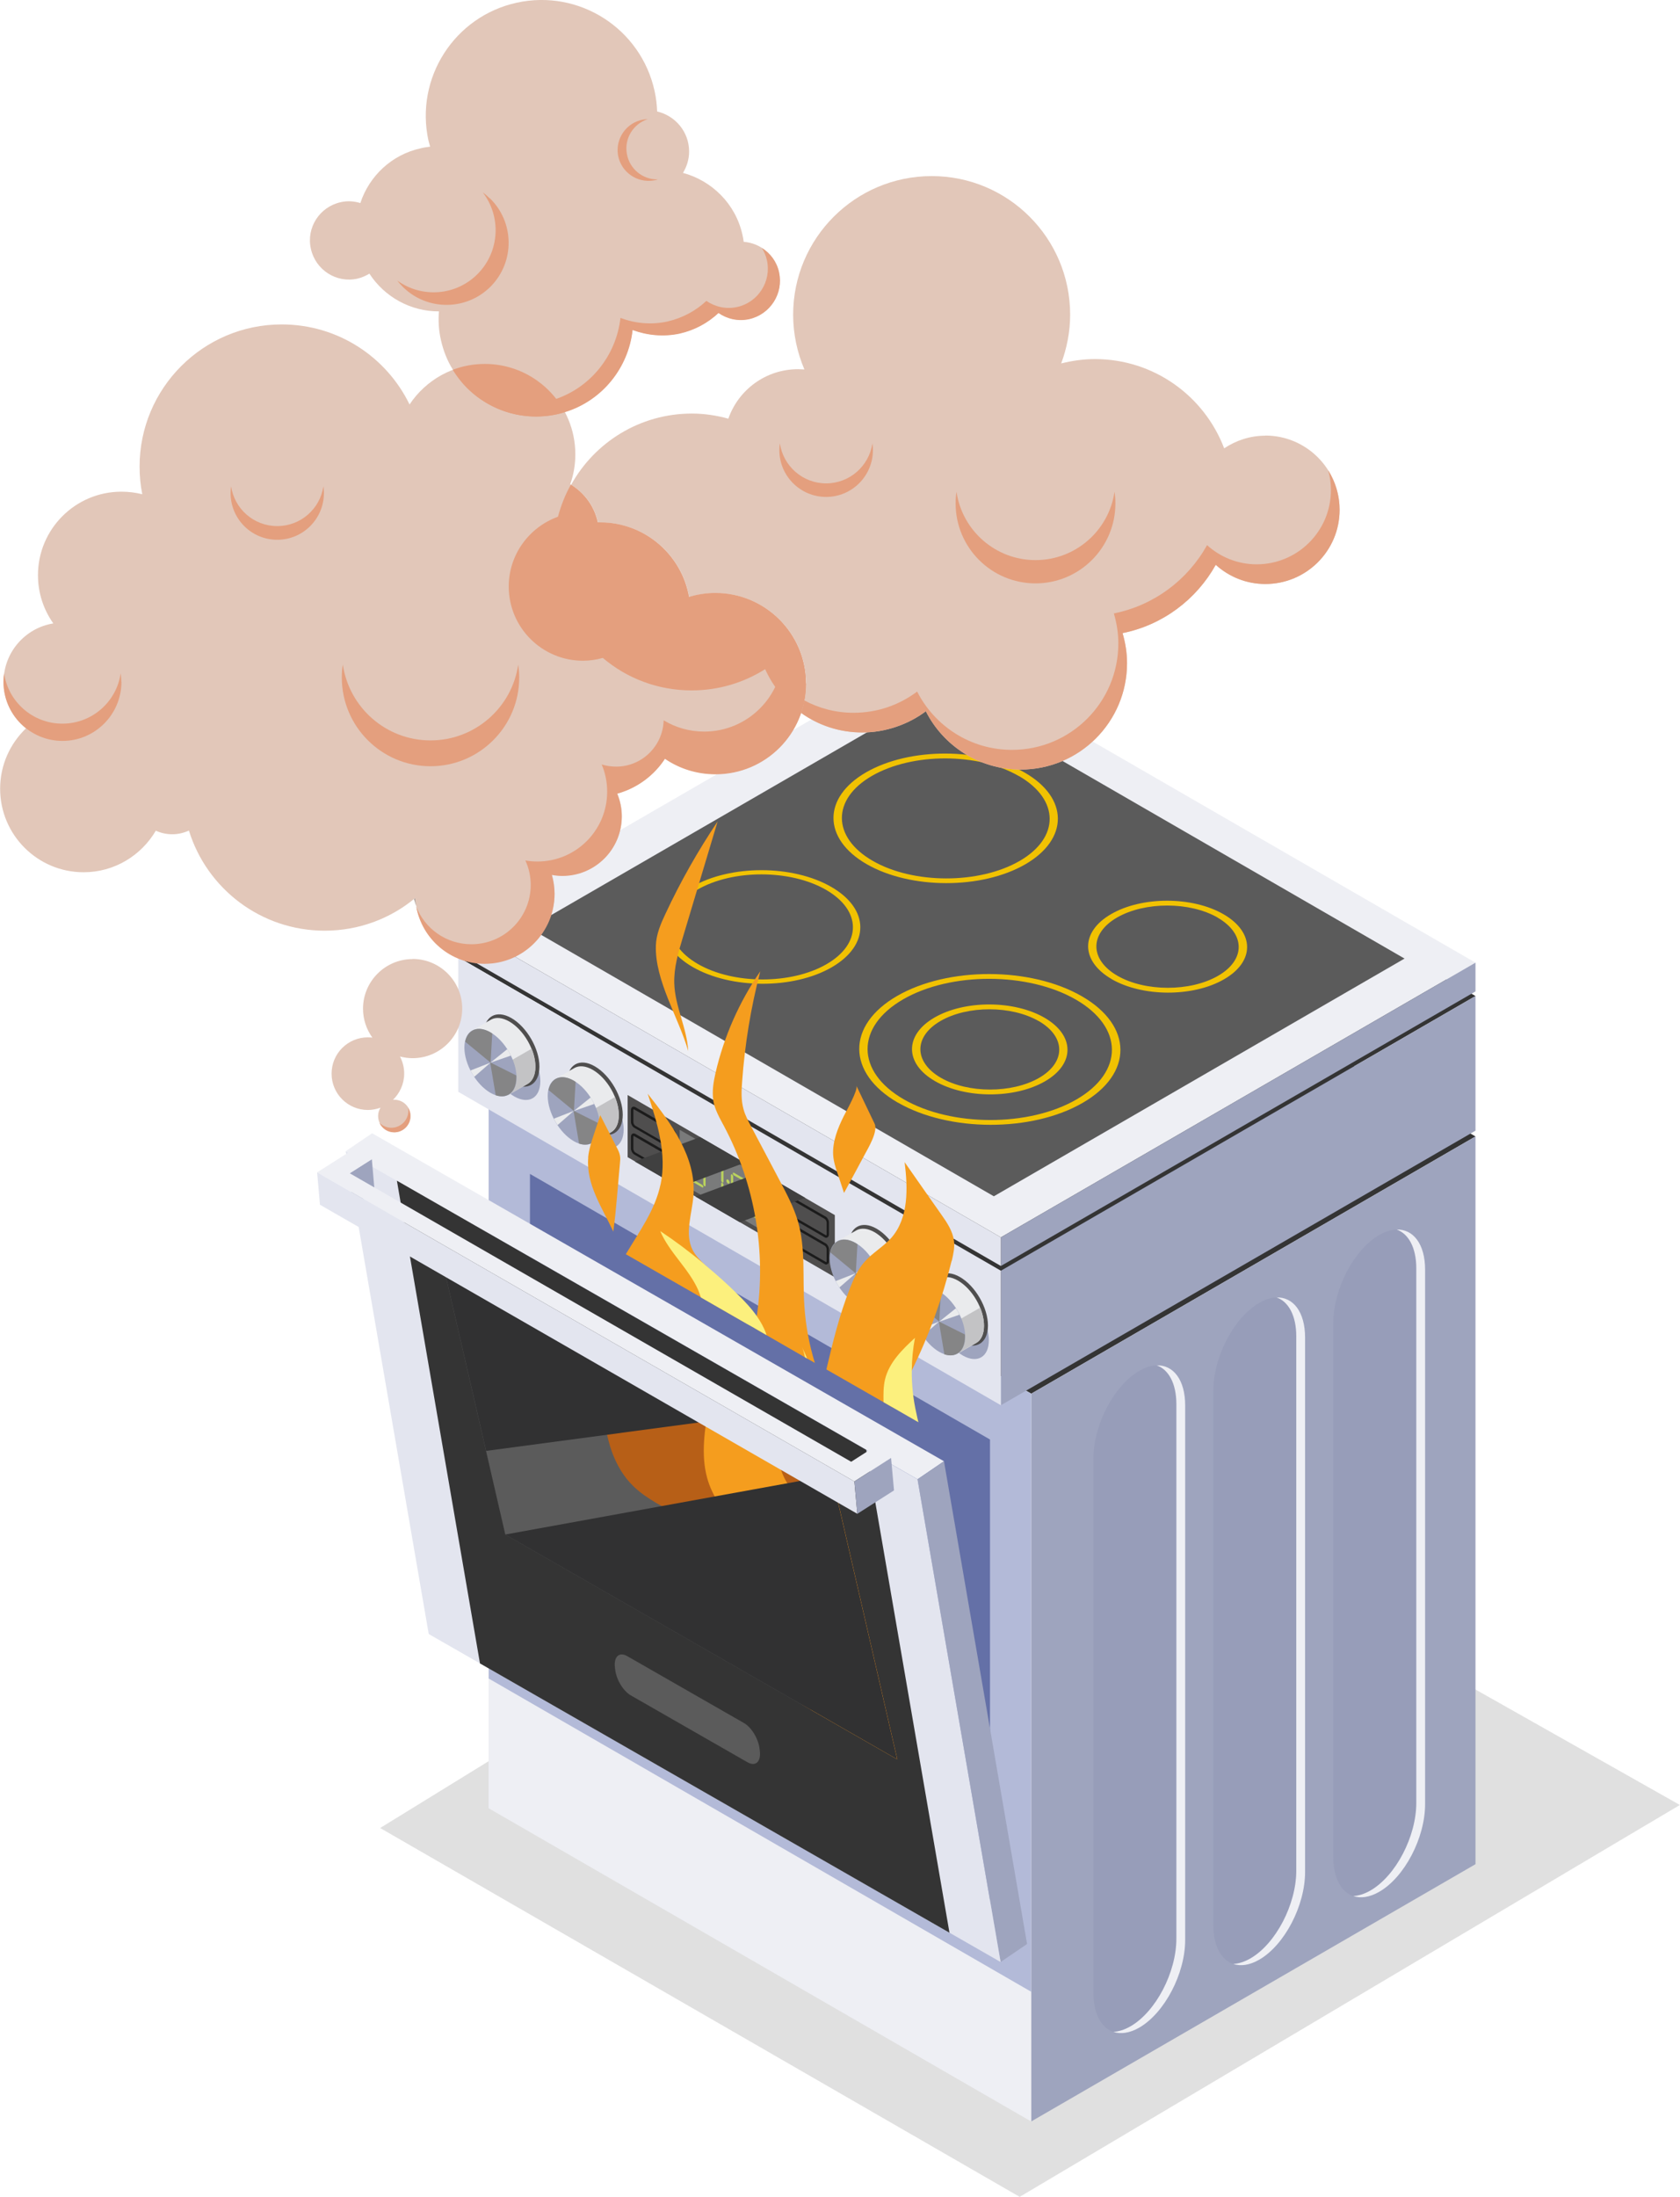 <?xml version="1.0" encoding="UTF-8"?> <svg xmlns="http://www.w3.org/2000/svg" viewBox="0 0 131.43 171.79"><defs><style> .cls-1 { fill: #979db9; } .cls-2 { fill: #e3e5ef; } .cls-3 { fill: #858586; } .cls-4 { fill: #4f4e4e; } .cls-5 { fill: #fcf07d; } .cls-6 { fill: #f1c202; } .cls-7 { fill: #7a7b7b; } .cls-8 { fill: #b3bad8; } .cls-9 { fill: #e0e0e0; } .cls-10 { fill: #c3c3c5; } .cls-11 { fill: #b75f17; } .cls-12 { isolation: isolate; } .cls-13 { fill: #5b5b5b; } .cls-14 { fill: #eeeff4; } .cls-15 { fill: #404040; } .cls-15, .cls-16 { mix-blend-mode: screen; } .cls-17 { fill: #9ea4be; } .cls-18 { fill: #343434; } .cls-19 { fill: #1b1b1b; } .cls-20 { fill: #bad25d; } .cls-16 { fill: #313132; } .cls-21 { fill: #e2c7b9; } .cls-22 { fill: #f59d1e; } .cls-23 { fill: #e49f7e; } .cls-24 { fill: #6470a7; } .cls-25 { fill: #b0a199; } .cls-26 { fill: #eaebed; } </style></defs><g class="cls-12"><g id="_Слой_1" data-name="Слой_1"><g><g><path class="cls-9" d="M79.78,171.79c15.86-9.41,31.73-18.83,47.59-28.24,1.35-.8,2.7-1.6,4.05-2.4-1.46-.83-2.93-1.65-4.39-2.48-15.71-8.87-31.41-17.74-47.12-26.61-16.72,10.3-33.45,20.6-50.17,30.89,16.68,9.62,33.36,19.23,50.04,28.85Z"></path><g><polygon class="cls-18" points="80.67 108.99 38.22 84.49 72.98 64.37 115.43 88.87 80.67 108.99"></polygon><polygon class="cls-17" points="80.67 165.9 115.43 145.78 115.43 88.87 80.67 108.99 80.67 165.9"></polygon><g><path class="cls-1" d="M107.9,147.94h0c-1.98,1.15-3.59-.07-3.59-2.71v-41.79c0-2.64,1.61-5.72,3.59-6.86h0c1.98-1.15,3.59.07,3.59,2.71v41.79c0,2.64-1.61,5.72-3.59,6.86Z"></path><path class="cls-14" d="M109.24,96.14c.94.32,1.56,1.41,1.56,3.05v41.79c0,2.64-1.61,5.72-3.59,6.86-.47.27-.93.41-1.34.43.58.2,1.28.1,2.03-.33,1.98-1.14,3.59-4.22,3.59-6.86v-41.79c0-2.01-.93-3.19-2.25-3.14Z"></path></g><g><path class="cls-1" d="M98.51,153.25h0c-1.98,1.14-3.59-.07-3.59-2.71v-41.79c0-2.64,1.61-5.72,3.59-6.86h0c1.98-1.15,3.59.07,3.59,2.71v41.79c0,2.64-1.61,5.72-3.59,6.86Z"></path><path class="cls-14" d="M99.85,101.45c.94.32,1.56,1.41,1.56,3.05v41.79c0,2.64-1.61,5.72-3.59,6.86-.47.27-.93.41-1.34.43.58.2,1.28.1,2.03-.33,1.98-1.14,3.59-4.22,3.59-6.86v-41.79c0-2.01-.93-3.19-2.25-3.14Z"></path></g><g><path class="cls-1" d="M89.13,158.56h0c-1.98,1.14-3.59-.07-3.59-2.71v-41.79c0-2.64,1.61-5.72,3.59-6.86h0c1.98-1.15,3.59.07,3.59,2.71v41.79c0,2.64-1.61,5.72-3.59,6.86Z"></path><path class="cls-14" d="M90.47,106.76c.94.32,1.56,1.41,1.56,3.05v41.79c0,2.64-1.61,5.72-3.59,6.86-.47.27-.93.41-1.34.43.58.2,1.28.1,2.03-.33,1.98-1.15,3.59-4.22,3.59-6.86v-41.79c0-2.01-.93-3.19-2.25-3.14Z"></path></g><polygon class="cls-14" points="38.22 141.4 38.22 84.49 80.67 108.99 80.67 165.9 38.22 141.4"></polygon><polygon class="cls-8" points="38.23 131.26 38.23 84.48 80.68 108.99 80.68 155.76 38.23 131.26"></polygon><polygon class="cls-24" points="41.46 131.45 41.46 91.8 77.45 112.57 77.45 152.23 41.46 131.45"></polygon></g><g><polygon class="cls-14" points="71.78 115.68 27.04 90.03 29.11 88.62 73.85 114.27 71.78 115.68"></polygon><polygon class="cls-17" points="78.28 153.43 80.35 152.02 73.85 114.27 71.78 115.68 78.28 153.43"></polygon><polygon class="cls-2" points="33.54 127.78 27.04 90.03 71.78 115.68 78.28 153.43 33.54 127.78"></polygon><polygon class="cls-18" points="67.77 113.38 74.28 151.14 37.55 130.08 31.05 92.33 67.77 113.38"></polygon><path class="cls-13" d="M58.48,137.81l-9.13-5.23c-.61-.35-1.16-1.28-1.23-2.08l-.02-.17c-.07-.8.36-1.17.97-.82l9.13,5.23c.61.35,1.16,1.28,1.23,2.08l.02.17c.07.8-.36,1.17-.97.82Z"></path><polygon class="cls-13" points="65.07 115.36 70.19 137.58 39.53 120 34.41 97.78 65.07 115.36"></polygon><path class="cls-11" d="M70.19,137.58l-6.75-3.87-.68-.4c-.29-.54-.62-1.07-1.05-1.55-.95-1.07-2.02-2.04-3.12-2.94-.54-.43-1.1-.85-1.47-1.43-1.09-1.69-.25-4-.95-5.88-1.01-2.68-4.53-3.28-6.59-5.26-1.58-1.51-2.2-3.78-2.34-5.95-.1-1.66.03-3.32.42-4.93l7.82,4.48,5.31,3.05,2.22,1.27,2.08,1.19.1.43.37,1.64,4.64,20.15Z"></path><path class="cls-22" d="M65.55,117.43l4.64,20.15-6.75-3.87c-.76-1-1.18-2.08-1.41-3.3-.42-2.25-.9-4.47-1.44-6.69-.23-.91-.34-2.16-.83-2.97-.44-.74-1.35-1.15-2.02-1.63-1.17-.87-2.03-2.14-2.42-3.55-.5-1.84-.19-3.79.14-5.72l5.31,3.05c.05,1.61.51,3.26,1.83,4.08-.01-.95.17-1.88.4-2.81l2.08,1.19.1.43c.06.56.16,1.1.37,1.64Z"></path><polygon class="cls-16" points="57.28 110.89 38.03 113.46 34.67 98.89 43.84 103.18 57.28 110.89"></polygon><polygon class="cls-16" points="65.07 115.36 39.53 120 70.19 137.58 65.07 115.36"></polygon></g><g><g><polygon class="cls-18" points="78.3 99.37 35.85 74.86 72.98 53.38 115.43 77.89 78.3 99.37"></polygon><polygon class="cls-17" points="78.3 109.89 115.43 88.42 115.43 77.89 78.3 99.37 78.3 109.89"></polygon><polygon class="cls-2" points="35.85 85.38 35.85 74.86 78.3 99.37 78.3 109.89 35.85 85.38"></polygon><g><g><g><polygon class="cls-4" points="65.31 99.88 49.1 90.49 49.1 85.63 65.31 95.02 65.31 99.88"></polygon><polygon class="cls-7" points="60.74 96.86 53.17 92.48 53.17 88.35 60.74 92.72 60.74 96.86"></polygon></g><g><g><polygon class="cls-20" points="54.14 91.02 54.09 91.06 54.01 91.02 53.96 90.91 53.96 90.01 54.01 89.96 54.09 90 54.14 90.11 54.14 91.02"></polygon><polygon class="cls-20" points="54.14 92.12 54.09 92.16 54.01 92.12 53.96 92.01 53.96 91.11 54.01 91.06 54.09 91.1 54.14 91.21 54.14 92.12"></polygon><polygon class="cls-20" points="55.2 91.63 55.15 91.68 55.07 91.63 55.02 91.53 55.02 90.62 55.07 90.57 55.15 90.62 55.2 90.73 55.2 91.63"></polygon><polygon class="cls-20" points="55.2 92.73 55.15 92.78 55.07 92.73 55.02 92.63 55.02 91.72 55.07 91.67 55.15 91.72 55.2 91.83 55.2 92.73"></polygon><polygon class="cls-20" points="54.96 92.67 55.02 92.76 55.02 92.85 54.96 92.87 54.17 92.41 54.1 92.32 54.1 92.23 54.17 92.21 54.96 92.67"></polygon><polygon class="cls-20" points="54.96 90.3 55.02 90.39 55.02 90.48 54.96 90.5 54.17 90.04 54.1 89.95 54.1 89.86 54.17 89.84 54.96 90.3"></polygon></g><g><polygon class="cls-20" points="56.6 92.44 56.55 92.48 56.47 92.44 56.42 92.34 56.42 91.43 56.47 91.38 56.55 91.42 56.6 91.53 56.6 92.44"></polygon><polygon class="cls-20" points="56.6 93.54 56.55 93.58 56.47 93.54 56.42 93.43 56.42 92.53 56.47 92.48 56.55 92.52 56.6 92.63 56.6 93.54"></polygon></g><g><polygon class="cls-20" points="57.36 92.88 57.31 92.92 57.23 92.88 57.18 92.78 57.18 91.87 57.23 91.82 57.31 91.87 57.36 91.97 57.36 92.88"></polygon><polygon class="cls-20" points="57.36 93.98 57.31 94.02 57.23 93.98 57.18 93.88 57.18 92.97 57.23 92.92 57.31 92.96 57.36 93.07 57.36 93.98"></polygon><polygon class="cls-20" points="58.43 93.49 58.38 93.54 58.3 93.49 58.25 93.39 58.25 92.49 58.3 92.43 58.38 92.48 58.43 92.59 58.43 93.49"></polygon><polygon class="cls-20" points="58.43 94.59 58.38 94.64 58.3 94.59 58.25 94.49 58.25 93.59 58.3 93.53 58.38 93.58 58.43 93.69 58.43 94.59"></polygon><polygon class="cls-20" points="58.19 94.53 58.25 94.62 58.25 94.71 58.19 94.73 57.4 94.28 57.33 94.18 57.33 94.09 57.4 94.07 58.19 94.53"></polygon><polygon class="cls-20" points="58.19 92.16 58.25 92.25 58.25 92.34 58.19 92.36 57.4 91.91 57.33 91.81 57.33 91.72 57.4 91.7 58.19 92.16"></polygon></g><g><polygon class="cls-20" points="58.81 93.72 58.76 93.76 58.68 93.72 58.63 93.61 58.63 92.71 58.68 92.66 58.76 92.7 58.81 92.81 58.81 93.72"></polygon><polygon class="cls-20" points="58.81 94.82 58.76 94.86 58.68 94.81 58.63 94.71 58.63 93.81 58.68 93.75 58.76 93.8 58.81 93.91 58.81 94.82"></polygon><polygon class="cls-20" points="59.88 94.33 59.83 94.38 59.75 94.33 59.7 94.23 59.7 93.32 59.75 93.27 59.83 93.32 59.88 93.43 59.88 94.33"></polygon><polygon class="cls-20" points="59.88 95.43 59.83 95.48 59.75 95.43 59.7 95.33 59.7 94.42 59.75 94.37 59.83 94.42 59.88 94.52 59.88 95.43"></polygon><polygon class="cls-20" points="59.63 95.36 59.7 95.46 59.7 95.55 59.63 95.57 58.85 95.11 58.78 95.02 58.78 94.92 58.85 94.91 59.63 95.36"></polygon><polygon class="cls-20" points="59.63 92.99 59.7 93.09 59.7 93.18 59.63 93.2 58.85 92.74 58.78 92.65 58.78 92.55 58.85 92.54 59.63 92.99"></polygon></g><g><path class="cls-20" d="M57.08,92.47c0,.09-.06.12-.13.08s-.13-.15-.13-.23.06-.12.13-.08.13.15.13.23Z"></path><path class="cls-20" d="M57.08,93.19c0,.09-.06.12-.13.08-.07-.04-.13-.15-.13-.23s.06-.12.13-.08c.07.04.13.15.13.23Z"></path></g></g></g><path class="cls-19" d="M64.64,96.8s-.08-.01-.12-.04l-2.96-1.71c-.13-.08-.24-.28-.24-.45v-.92c0-.11.04-.2.11-.24.06-.04.14-.03.22,0l2.96,1.71c.13.08.24.28.24.45v.92c0,.11-.04.2-.11.24-.03.02-.06.03-.1.03ZM61.53,93.61h0s-.02.03-.02.07v.92c0,.11.07.24.15.29l2.96,1.71s.03,0,.03,0c0,0,.02-.02.02-.07v-.92c0-.11-.07-.24-.15-.29l-2.96-1.71s-.02-.01-.03-.01Z"></path><path class="cls-19" d="M64.64,98.89s-.08-.01-.12-.04l-2.96-1.71c-.13-.08-.24-.28-.24-.45v-.92c0-.11.04-.2.11-.24.06-.04.14-.03.22,0l2.96,1.71c.13.08.24.28.24.45v.92c0,.11-.04.2-.11.24-.03.02-.06.03-.1.03ZM61.53,95.7h0s-.02.03-.02.07v.92c0,.11.07.24.15.29l2.96,1.71s.03,0,.03,0c0,0,.02-.02.02-.07v-.92c0-.11-.07-.24-.15-.29l-2.96-1.71s-.02-.01-.03-.01Z"></path><path class="cls-19" d="M52.68,89.93s-.08-.01-.12-.04l-2.96-1.71c-.13-.08-.24-.28-.24-.45v-.92c0-.11.04-.2.11-.24.06-.04.14-.03.22,0l2.96,1.71c.13.08.24.28.24.45v.92c0,.11-.04.2-.11.24-.03.02-.06.03-.1.03ZM49.57,86.75h0s-.02.03-.02.07v.92c0,.11.07.24.15.29l2.96,1.71s.03,0,.03,0c0,0,.02-.02.02-.07v-.92c0-.11-.07-.24-.15-.29l-2.96-1.71s-.02-.01-.03-.01Z"></path><path class="cls-19" d="M52.68,92.02s-.08-.01-.12-.04l-2.96-1.71c-.13-.08-.24-.28-.24-.45v-.92c0-.11.04-.2.11-.24.06-.04.14-.03.22,0l2.96,1.71c.13.08.24.28.24.45v.92c0,.11-.04.2-.11.24-.03.02-.06.03-.1.03ZM49.57,88.84h0s-.02.03-.02.07v.92c0,.11.07.24.15.29l2.96,1.71s.03,0,.03,0c0,0,.02-.02.02-.07v-.92c0-.11-.07-.24-.15-.29l-2.96-1.71s-.02-.01-.03-.01Z"></path><polygon class="cls-15" points="62.99 93.67 57.88 95.58 54.41 93.57 59.52 91.66 62.99 93.67"></polygon><polygon class="cls-15" points="58.24 90.93 53.14 92.84 49.66 90.83 54.77 88.92 58.24 90.93"></polygon></g></g><g><polygon class="cls-14" points="78.3 96.76 35.85 72.25 72.98 50.77 115.43 75.28 78.3 96.76"></polygon><polygon class="cls-13" points="77.75 93.55 41.39 72.56 73.53 53.97 109.88 74.96 77.75 93.55"></polygon><polygon class="cls-17" points="78.3 99 115.43 77.53 115.43 75.28 78.3 96.76 78.3 99"></polygon><polygon class="cls-2" points="35.85 74.5 35.85 72.25 78.3 96.76 78.3 99 35.85 74.5"></polygon></g><g><path class="cls-6" d="M86.96,76.56c-2.43-1.41-2.45-3.69-.03-5.08,2.42-1.4,6.37-1.39,8.8.02,2.43,1.41,2.45,3.69.03,5.08-2.42,1.4-6.37,1.39-8.81-.02ZM95.27,71.76c-2.18-1.26-5.71-1.26-7.88-.01-2.17,1.25-2.15,3.29.02,4.55,2.18,1.26,5.71,1.26,7.88.01,2.17-1.25,2.15-3.29-.03-4.55Z"></path><path class="cls-6" d="M67.79,67.57c-3.43-1.98-3.45-5.2-.04-7.17,3.41-1.97,8.99-1.96,12.42.02,3.44,1.98,3.45,5.2.04,7.17-3.41,1.97-8.99,1.96-12.42-.02ZM79.71,60.69c-3.18-1.84-8.33-1.84-11.49-.02-3.16,1.82-3.14,4.8.04,6.64,3.18,1.84,8.34,1.84,11.5.02,3.16-1.82,3.14-4.8-.04-6.64Z"></path><path class="cls-6" d="M70.23,86.22c-3.99-2.31-4.02-6.05-.04-8.34,3.97-2.29,10.45-2.28,14.45.03,4,2.31,4.02,6.05.05,8.34-3.97,2.29-10.45,2.28-14.45-.03ZM84.17,78.17c-3.74-2.16-9.8-2.17-13.52-.02-3.72,2.15-3.7,5.65.04,7.81,3.74,2.16,9.8,2.17,13.52.02,3.72-2.15,3.7-5.65-.04-7.81Z"></path><path class="cls-6" d="M73.14,84.54c-2.38-1.37-2.39-3.61-.03-4.97,2.37-1.37,6.23-1.36,8.61.02,2.38,1.38,2.39,3.61.03,4.97-2.37,1.37-6.23,1.36-8.61-.02ZM81.26,79.85c-2.13-1.23-5.57-1.23-7.68-.01-2.11,1.22-2.1,3.21.02,4.44,2.13,1.23,5.57,1.23,7.69.01,2.11-1.22,2.1-3.21-.02-4.44Z"></path><path class="cls-6" d="M54.19,75.62c-3.01-1.74-3.02-4.55-.03-6.28,2.99-1.73,7.87-1.72,10.88.02,3.01,1.74,3.02,4.55.03,6.28-2.99,1.73-7.87,1.72-10.88-.02ZM64.63,69.59c-2.78-1.61-7.3-1.62-10.07-.02-2.77,1.6-2.75,4.2.03,5.81,2.78,1.61,7.3,1.62,10.07.02,2.77-1.6,2.75-4.2-.03-5.81Z"></path></g><g><path class="cls-17" d="M42.11,83.57h0s-.62-2.01-.62-2.01l-.28.31c-.29-.35-.62-.65-.98-.86-1.13-.65-2.04-.12-2.04,1.19s.91,2.89,2.04,3.54c1.13.65,2.04.12,2.04-1.19,0-.32-.06-.66-.15-.99Z"></path><g><path class="cls-4" d="M40.02,79.62c1.2.7,2.18,2.39,2.18,3.79s-.98,1.97-2.18,1.27c-1.2-.7-2.18-2.39-2.18-3.79s.98-1.97,2.18-1.27Z"></path><g><path class="cls-26" d="M36.9,80.6l2.89,5.01,1.5-.86h0c.37-.22.59-.68.59-1.33,0-1.31-.91-2.89-2.04-3.54-.54-.31-1.03-.35-1.4-.16h0s-1.55.88-1.55.88Z"></path><path class="cls-10" d="M41.3,84.75h0s-1.5.86-1.5.86l-1.12-1.93,2.91-1.67c.2.47.3.96.3,1.41,0,.65-.23,1.11-.59,1.33Z"></path><path class="cls-17" d="M38.37,80.73c1.13.65,2.04,2.24,2.04,3.54s-.91,1.84-2.04,1.19c-1.13-.65-2.04-2.24-2.04-3.54s.91-1.84,2.04-1.19Z"></path><path class="cls-3" d="M38.37,80.73s.09.06.14.09l-.13,2.28h0s-1.99-1.64-1.99-1.64c.2-.96,1.02-1.29,2-.72Z"></path><path class="cls-3" d="M38.37,83.09h0s0,0,0,0l2.02,1.01c0,.06,0,.11,0,.16,0,1.14-.69,1.69-1.61,1.39l-.43-2.56h0Z"></path><path class="cls-26" d="M36.81,83.71l1.56-.61-1.27,1.11c-.11-.16-.21-.33-.29-.5Z"></path><path class="cls-26" d="M39.68,82.04c.11.16.2.33.28.51l-1.59.55h0s0,0,0,0h0s1.31-1.05,1.31-1.05Z"></path></g></g></g><g><path class="cls-17" d="M48.63,87.35h0s-.62-2.01-.62-2.01l-.28.31c-.29-.35-.62-.65-.98-.86-1.13-.65-2.04-.12-2.04,1.19s.91,2.89,2.04,3.54c1.13.65,2.04.12,2.04-1.19,0-.32-.06-.66-.15-.99Z"></path><g><path class="cls-4" d="M46.54,83.39c1.2.7,2.18,2.39,2.18,3.79s-.98,1.97-2.18,1.27c-1.2-.7-2.18-2.39-2.18-3.79s.98-1.97,2.18-1.27Z"></path><g><path class="cls-26" d="M43.43,84.38l2.89,5.01,1.5-.86h0c.37-.22.59-.68.59-1.33,0-1.31-.91-2.89-2.04-3.54-.54-.31-1.03-.35-1.4-.16h0s-1.55.88-1.55.88Z"></path><path class="cls-10" d="M47.82,88.53h0s-1.5.86-1.5.86l-1.12-1.93,2.91-1.67c.2.47.3.96.3,1.41,0,.65-.23,1.11-.59,1.33Z"></path><path class="cls-17" d="M44.89,84.51c1.13.65,2.04,2.24,2.04,3.54s-.91,1.84-2.04,1.19c-1.13-.65-2.04-2.24-2.04-3.54s.91-1.84,2.04-1.19Z"></path><path class="cls-3" d="M44.89,84.51s.09.06.14.09l-.13,2.28h0s-1.99-1.64-1.99-1.64c.2-.96,1.02-1.29,2-.72Z"></path><path class="cls-3" d="M44.89,86.87h0s0,0,0,0l2.02,1.01c0,.06,0,.11,0,.16,0,1.14-.69,1.69-1.61,1.39l-.43-2.56h0Z"></path><path class="cls-26" d="M43.33,87.48l1.56-.61-1.27,1.11c-.11-.16-.21-.33-.29-.5Z"></path><path class="cls-26" d="M46.2,85.82c.11.16.2.33.28.51l-1.59.55h0s0,0,0,0h0s1.31-1.05,1.31-1.05Z"></path></g></g></g><g><path class="cls-17" d="M70.68,100.05h0s-.62-2.01-.62-2.01l-.28.31c-.29-.35-.62-.65-.98-.86-1.13-.65-2.04-.12-2.04,1.19s.91,2.89,2.04,3.54c1.13.65,2.04.12,2.04-1.19,0-.32-.06-.66-.15-.99Z"></path><g><path class="cls-4" d="M68.59,96.09c1.2.7,2.18,2.39,2.18,3.79s-.98,1.97-2.18,1.27c-1.2-.7-2.18-2.39-2.18-3.79s.98-1.97,2.18-1.27Z"></path><g><path class="cls-26" d="M65.48,97.08l2.89,5.01,1.5-.86h0c.37-.22.59-.68.59-1.33,0-1.31-.91-2.89-2.04-3.54-.54-.31-1.03-.35-1.4-.16h0s-1.55.88-1.55.88Z"></path><path class="cls-10" d="M69.87,101.22h0s-1.5.86-1.5.86l-1.12-1.93,2.91-1.67c.2.47.3.96.3,1.41,0,.65-.23,1.11-.59,1.33Z"></path><path class="cls-17" d="M66.94,97.2c1.13.65,2.04,2.24,2.04,3.54s-.91,1.84-2.04,1.19c-1.13-.65-2.04-2.24-2.04-3.54s.91-1.84,2.04-1.19Z"></path><path class="cls-3" d="M66.94,97.21s.09.06.14.09l-.13,2.28h0s-1.99-1.64-1.99-1.64c.2-.96,1.02-1.29,2-.72Z"></path><path class="cls-3" d="M66.94,99.57h0s0,0,0,0l2.02,1.01c0,.06,0,.11,0,.16,0,1.14-.69,1.69-1.61,1.39l-.43-2.56h0Z"></path><path class="cls-26" d="M65.38,100.18l1.56-.61-1.27,1.11c-.11-.16-.21-.33-.29-.5Z"></path><path class="cls-26" d="M68.25,98.52c.11.16.2.33.28.51l-1.59.55h0s0,0,0,0h0s1.31-1.05,1.31-1.05Z"></path></g></g></g><g><path class="cls-17" d="M77.2,103.83h0s-.62-2.01-.62-2.01l-.28.31c-.29-.35-.62-.65-.98-.86-1.13-.65-2.04-.12-2.04,1.19s.91,2.89,2.04,3.54c1.13.65,2.04.12,2.04-1.19,0-.32-.06-.66-.15-.99Z"></path><g><path class="cls-4" d="M75.11,99.87c1.2.7,2.18,2.39,2.18,3.79s-.98,1.97-2.18,1.27c-1.2-.7-2.18-2.39-2.18-3.79s.98-1.97,2.18-1.27Z"></path><g><path class="cls-26" d="M72,100.86l2.89,5.01,1.5-.86h0c.37-.22.59-.68.59-1.33,0-1.31-.91-2.89-2.04-3.54-.54-.31-1.03-.35-1.4-.16h0s-1.55.88-1.55.88Z"></path><path class="cls-10" d="M76.39,105h0s-1.5.86-1.5.86l-1.12-1.93,2.91-1.67c.2.47.3.96.3,1.41,0,.65-.23,1.11-.59,1.33Z"></path><path class="cls-17" d="M73.47,100.98c1.13.65,2.04,2.24,2.04,3.54s-.91,1.84-2.04,1.19c-1.13-.65-2.04-2.24-2.04-3.54s.91-1.84,2.04-1.19Z"></path><path class="cls-3" d="M73.47,100.98s.09.06.14.09l-.13,2.28h0s-1.99-1.64-1.99-1.64c.2-.96,1.02-1.29,2-.72Z"></path><path class="cls-3" d="M73.47,103.35h0s0,0,0,0l2.02,1.01c0,.06,0,.11,0,.16,0,1.14-.69,1.69-1.61,1.39l-.43-2.56h0Z"></path><path class="cls-26" d="M71.9,103.96l1.56-.61-1.27,1.11c-.11-.16-.21-.33-.29-.5Z"></path><path class="cls-26" d="M74.78,102.3c.11.16.2.33.28.51l-1.59.55h0s0,0,0,0h0s1.31-1.05,1.31-1.05Z"></path></g></g></g></g><g><g><path class="cls-21" d="M55.98,46.38c-.72,0-1.41.11-2.06.31-.59-3.31-3.48-5.83-6.96-5.83-.06,0-.12,0-.18,0-.28-1.27-1.08-2.35-2.17-2.99.26-.73.4-1.52.4-2.34,0-3.91-3.17-7.07-7.07-7.07-2.46,0-4.63,1.26-5.9,3.17-1.8-3.71-5.6-6.26-10-6.26-6.14,0-11.12,4.98-11.12,11.12,0,.74.07,1.46.21,2.16-.52-.13-1.06-.2-1.63-.2-3.61,0-6.53,2.93-6.53,6.53,0,1.41.45,2.71,1.2,3.77-2.21.36-3.89,2.27-3.89,4.58,0,1.47.68,2.78,1.75,3.63-1.24,1.19-2.02,2.86-2.02,4.72,0,3.61,2.93,6.53,6.53,6.53,2.41,0,4.51-1.31,5.65-3.25.39.18.83.28,1.29.28s.91-.11,1.3-.29c1.4,4.54,5.63,7.83,10.62,7.83,2.7,0,5.17-.96,7.09-2.56.18,2.85,2.54,5.12,5.44,5.12s5.46-2.44,5.46-5.46c0-.52-.08-1.02-.21-1.49.27.05.54.08.82.08,2.57,0,4.65-2.08,4.65-4.65,0-.63-.13-1.23-.36-1.78,1.56-.43,2.88-1.41,3.74-2.73,1.13.77,2.49,1.21,3.96,1.21,3.91,0,7.07-3.17,7.07-7.07s-3.17-7.07-7.07-7.07Z"></path><path class="cls-23" d="M60.45,47.97c.52.9.81,1.95.81,3.06,0,3.41-2.76,6.18-6.17,6.18-1.16,0-2.24-.32-3.17-.88-.06,2.01-1.7,3.62-3.72,3.62-.39,0-.77-.06-1.13-.17.28.65.43,1.37.43,2.13,0,3.02-2.44,5.46-5.46,5.46-.32,0-.63-.03-.94-.08.27.58.42,1.23.42,1.91,0,2.56-2.07,4.64-4.64,4.64-1.97,0-3.65-1.22-4.32-2.95.46,2.55,2.68,4.48,5.36,4.48,3.01,0,5.46-2.44,5.46-5.46,0-.52-.08-1.02-.21-1.49.26.05.54.08.82.08,2.57,0,4.65-2.08,4.65-4.65,0-.63-.13-1.23-.36-1.78,1.55-.43,2.88-1.41,3.74-2.73,1.13.77,2.49,1.21,3.96,1.21,3.91,0,7.07-3.17,7.07-7.07,0-2.22-1.02-4.19-2.61-5.48Z"></path><path class="cls-25" d="M32.49,70.23c.01.22.04.43.08.64-.07-.18-.13-.37-.18-.56.03-.02.07-.05.1-.08Z"></path><path class="cls-23" d="M40.62,52.98c0,3.83-3.11,6.94-6.94,6.94s-6.94-3.11-6.94-6.94c0-.34.02-.68.08-1.01.49,3.35,3.37,5.93,6.86,5.93s6.38-2.58,6.86-5.93c.05.33.08.67.08,1.01Z"></path><path class="cls-23" d="M9.5,53.32c0,2.55-2.07,4.62-4.61,4.62S.27,55.87.27,53.32c0-.23.02-.46.05-.67.32,2.23,2.24,3.94,4.56,3.94s4.24-1.71,4.56-3.94c.03.22.05.44.05.67Z"></path><path class="cls-23" d="M25.34,38.56c0,2.01-1.63,3.65-3.65,3.65s-3.65-1.63-3.65-3.65c0-.18.01-.36.04-.53.26,1.76,1.77,3.11,3.61,3.11s3.35-1.35,3.61-3.11c.03.17.04.35.04.53Z"></path></g><g><path class="cls-21" d="M32.28,75c-2.14,0-3.88,1.74-3.88,3.88,0,.84.27,1.62.73,2.26-.12-.01-.23-.02-.35-.02-1.57,0-2.84,1.27-2.84,2.84s1.27,2.84,2.84,2.84c.35,0,.68-.07.99-.18-.12.19-.19.41-.19.65,0,.7.57,1.27,1.27,1.27s1.27-.57,1.27-1.27-.57-1.27-1.27-1.27c-.04,0-.08,0-.11.01.54-.52.88-1.25.88-2.06,0-.48-.12-.93-.33-1.33.32.08.65.13.99.13,2.14,0,3.88-1.74,3.88-3.88s-1.74-3.88-3.88-3.88Z"></path><path class="cls-23" d="M31.94,86.65c.11.19.17.4.17.63,0,.7-.57,1.27-1.27,1.27-.52,0-.96-.31-1.16-.75.24.24.58.39.94.39.73,0,1.33-.6,1.33-1.33,0-.07,0-.15-.02-.21Z"></path></g></g><g><path class="cls-21" d="M99,34.07c-1.2,0-2.3.37-3.23.99-1.55-4.08-5.49-6.98-10.11-6.98-.91,0-1.79.13-2.64.34.44-1.19.7-2.47.7-3.81,0-5.99-4.85-10.84-10.83-10.84s-10.84,4.85-10.84,10.84c0,1.52.32,2.96.88,4.28-.16,0-.33-.02-.49-.02-2.53,0-4.67,1.61-5.46,3.87-.91-.25-1.87-.4-2.85-.4-4.07,0-7.61,2.25-9.45,5.57,1.06.65,1.84,1.7,2.1,2.95h.19c3.48,0,6.37,2.52,6.95,5.83.66-.2,1.35-.31,2.06-.31,3.91,0,7.08,3.17,7.08,7.07,0,.81-.14,1.58-.39,2.3,1.35.97,3,1.53,4.79,1.53s3.59-.62,4.97-1.66c1.37,2.71,4.18,4.56,7.42,4.56,4.59,0,8.32-3.72,8.32-8.32,0-.82-.13-1.6-.35-2.35,3.14-.63,5.78-2.63,7.29-5.34,1.03.93,2.39,1.5,3.88,1.5,3.21,0,5.81-2.6,5.81-5.8s-2.6-5.81-5.81-5.81Z"></path><path class="cls-23" d="M63.06,53.45c0,.81-.14,1.58-.39,2.3-1.21-.86-2.19-2.04-2.81-3.42-1.67,1.05-3.63,1.66-5.75,1.66-2.65,0-5.08-.95-6.95-2.54-.5.14-1.02.22-1.55.22-3.21,0-5.81-2.6-5.81-5.8,0-2.52,1.61-4.65,3.85-5.46.24-.89.57-1.73,1.01-2.51,1.06.65,1.84,1.7,2.1,2.95h.19c3.48,0,6.37,2.52,6.95,5.83.66-.2,1.35-.31,2.06-.31,3.91,0,7.08,3.17,7.08,7.07Z"></path><path class="cls-23" d="M87.26,39.37c0,3.45-2.8,6.25-6.25,6.25s-6.25-2.8-6.25-6.25c0-.31.02-.61.07-.91.44,3.02,3.04,5.34,6.18,5.34s5.74-2.32,6.18-5.34c.05.3.07.6.07.91Z"></path><path class="cls-23" d="M68.29,35.2c0,2.02-1.64,3.66-3.66,3.66s-3.66-1.64-3.66-3.66c0-.18.01-.36.04-.53.26,1.77,1.78,3.13,3.62,3.13s3.36-1.36,3.62-3.13c.03.17.04.35.04.53Z"></path><path class="cls-23" d="M103.91,36.79c.14.49.21,1.01.21,1.54,0,3.2-2.6,5.8-5.81,5.8-1.49,0-2.85-.57-3.88-1.5-1.51,2.72-4.15,4.71-7.29,5.34.22.75.35,1.53.35,2.35,0,4.59-3.72,8.32-8.32,8.32-3.24,0-6.05-1.86-7.42-4.56-1.38,1.04-3.1,1.66-4.97,1.66-1.4,0-2.71-.35-3.86-.97-.06.33-.14.66-.25.98,1.35.97,3,1.53,4.79,1.53s3.59-.62,4.97-1.66c1.37,2.71,4.18,4.56,7.42,4.56,4.59,0,8.32-3.72,8.32-8.32,0-.82-.13-1.6-.35-2.35,3.14-.63,5.78-2.63,7.29-5.34,1.03.93,2.39,1.5,3.88,1.5,3.21,0,5.81-2.6,5.81-5.8,0-1.14-.33-2.19-.89-3.09Z"></path></g><g><path class="cls-21" d="M60.95,21.3c-.3-1.35-1.45-2.29-2.77-2.39-.02-.18-.05-.35-.09-.52-.53-2.45-2.4-4.26-4.66-4.87.3-.49.48-1.06.48-1.67,0-1.53-1.07-2.8-2.5-3.13-.02-.53-.08-1.06-.2-1.6-1.07-4.89-5.9-7.98-10.78-6.91-4.89,1.07-7.98,5.9-6.91,10.79.04.16.09.32.13.47-.24.03-.47.06-.71.12-2.31.5-4.06,2.19-4.75,4.29-.48-.15-1.01-.19-1.53-.07-1.66.36-2.71,2-2.34,3.64.36,1.66,2,2.71,3.64,2.34.35-.08.65-.22.94-.39,1.18,1.82,3.23,2.96,5.44,2.95-.06.72-.02,1.47.15,2.22.19.85.5,1.64.94,2.34,1.64,2.7,4.87,4.18,8.13,3.47.22-.05.42-.1.63-.17,2.93-.9,4.97-3.48,5.29-6.42,1.14.42,2.41.55,3.68.28,1.19-.27,2.22-.84,3.04-1.61.67.46,1.53.67,2.4.48,1.65-.37,2.7-2.01,2.34-3.65Z"></path><path class="cls-23" d="M51.14,14.11c-1.31.22-2.56-.66-2.79-1.97-.22-1.31.66-2.56,1.97-2.79.12-.02.24-.03.35-.03-1.12.36-1.84,1.5-1.63,2.7.2,1.2,1.26,2.04,2.43,2.01-.11.04-.22.07-.34.08Z"></path><path class="cls-23" d="M38.32,15.5c1.92,1.87,1.97,4.94.1,6.87-1.87,1.92-4.94,1.97-6.87.1-.17-.17-.33-.34-.47-.53,1.92,1.39,4.62,1.2,6.32-.55,1.7-1.75,1.82-4.46.37-6.34.19.13.37.29.54.46Z"></path><path class="cls-23" d="M60.95,21.3c-.18-.83-.68-1.49-1.35-1.91.18.29.32.61.4.97.36,1.65-.69,3.29-2.34,3.65-.87.19-1.73-.02-2.4-.48-.82.77-1.86,1.34-3.04,1.61-1.27.28-2.55.15-3.68-.28-.33,2.94-2.36,5.52-5.29,6.42-.21.07-.41.12-.63.17-2.4.52-4.79-.15-6.53-1.62,1.76,2.11,4.61,3.19,7.48,2.57.22-.05.42-.1.63-.17,2.93-.9,4.97-3.48,5.29-6.42,1.14.42,2.41.55,3.68.28,1.19-.27,2.22-.84,3.04-1.61.67.46,1.53.67,2.4.48,1.65-.37,2.7-2.01,2.34-3.65Z"></path><path class="cls-23" d="M37.93,28.46c-.89,0-1.73.16-2.51.46,1.64,2.7,4.87,4.18,8.13,3.47.22-.05.42-.1.63-.17-1.19-2.24-3.55-3.76-6.25-3.76Z"></path></g></g><g><path class="cls-22" d="M51.68,92.62c.5-2.36-.25-4.8-1.01-7.09,1.86,2.34,3.81,4.99,3.58,7.97-.11,1.44-.71,2.96-.07,4.24.22.43.56.78.91,1.12.01.01.03.02.05.05.1.09.2.19.31.28,1.28,1.24,2.3,2.72,3.01,4.34l-3.62-2.08-5.88-3.37c1.05-1.77,2.3-3.46,2.72-5.48Z"></path><path class="cls-22" d="M55.81,86.06c-.12-.73.01-1.46.17-2.17.66-2.84,1.85-5.54,3.5-7.93-.74,2.82-1.21,5.71-1.42,8.61-.06.73-.09,1.47.11,2.18.12.45.35.88.58,1.32.76,1.44,1.53,2.88,2.29,4.33.52.99,1.05,1.99,1.37,3.06.64,2.17.36,4.46.52,6.68.1,1.5.37,2.99.82,4.44l-.62-.35-.16-.09-3.02-1.74-.9-.52c.07-.31.11-.61.15-.93.76-5.05-.14-10.33-2.54-14.85-.35-.66-.74-1.32-.86-2.04Z"></path><path class="cls-22" d="M74.45,98.59c-.73,2.96-1.77,5.84-3.12,8.58-.39.81-.79,1.59-1.24,2.36-.09.17-.19.34-.29.51l-.68-.39-4.47-2.56c.5-2.14,1.03-4.29,1.84-6.34.29-.74.62-1.49,1.16-2.09.61-.69,1.45-1.16,2.08-1.86,1.36-1.55,1.3-3.87,1.04-5.92.95,1.37,1.92,2.74,2.88,4.11.44.62.88,1.28.98,2.04.07.52-.05,1.05-.17,1.57Z"></path><path class="cls-5" d="M59.96,104.4l-.9-.52-.61-.34-3.62-2.08c-.06-.18-.12-.37-.2-.56-.74-1.69-2.26-2.94-2.98-4.63,1.19.79,2.35,1.66,3.45,2.59.01.01.03.02.05.05.88.73,1.75,1.5,2.56,2.31.54.53,1.08,1.1,1.51,1.72.29.42.54.86.71,1.34.01.03.02.08.03.11Z"></path><path class="cls-5" d="M62.98,106.14c-.06-.27-.12-.53-.23-.78.14.28.27.58.39.87l-.16-.09Z"></path><path class="cls-5" d="M71.85,111.22l-2.05-1.18-.68-.39c-.01-.6-.02-1.2.12-1.79.32-1.32,1.35-2.33,2.34-3.24-.16.84-.24,1.69-.25,2.55-.01,1.12.11,2.25.36,3.35.05.24.1.47.16.7Z"></path></g><g><polygon class="cls-17" points="29.09 90.65 29.31 93.19 27.59 94.29 27.36 91.75 29.09 90.65"></polygon><polygon class="cls-14" points="68.31 113.21 66.59 114.31 27.36 91.75 29.09 90.65 27.69 89.85 24.81 91.68 66.84 115.85 66.91 115.8 69.71 114.01 68.31 113.21"></polygon><polygon class="cls-2" points="66.84 115.85 67.07 118.38 25.03 94.21 24.81 91.68 66.84 115.85"></polygon><polygon class="cls-17" points="69.71 114.01 66.84 115.85 67.07 118.38 69.94 116.55 69.71 114.01"></polygon></g><g><path class="cls-22" d="M46.01,90.52c.06-.63.26-1.24.46-1.84.16-.49.33-.98.49-1.47.44.85.87,1.71,1.31,2.56.1.19.19.38.23.59.04.2.02.41,0,.61-.17,1.77-.28,3.57-.52,5.34-.84-1.82-2.15-3.69-1.96-5.79Z"></path><path class="cls-22" d="M51.31,73.93c.03-.87.38-1.69.75-2.47,1.17-2.51,2.54-4.92,4.08-7.22l-2.73,9.1c-.35,1.16-.7,2.35-.66,3.57.06,1.82.99,3.47,1.09,5.28-.74-2.6-2.62-5.51-2.53-8.25Z"></path><path class="cls-22" d="M65.18,90.31c.03.51.19,1.01.36,1.5.16.49.33.98.49,1.48.54-1,1.08-1.99,1.61-2.99.28-.52,1.07-1.83.78-2.43-.47-.99-.95-1.97-1.42-2.96.15.31-.8,1.99-.99,2.37-.46.92-.89,1.99-.83,3.03Z"></path></g></g></g></g></svg> 